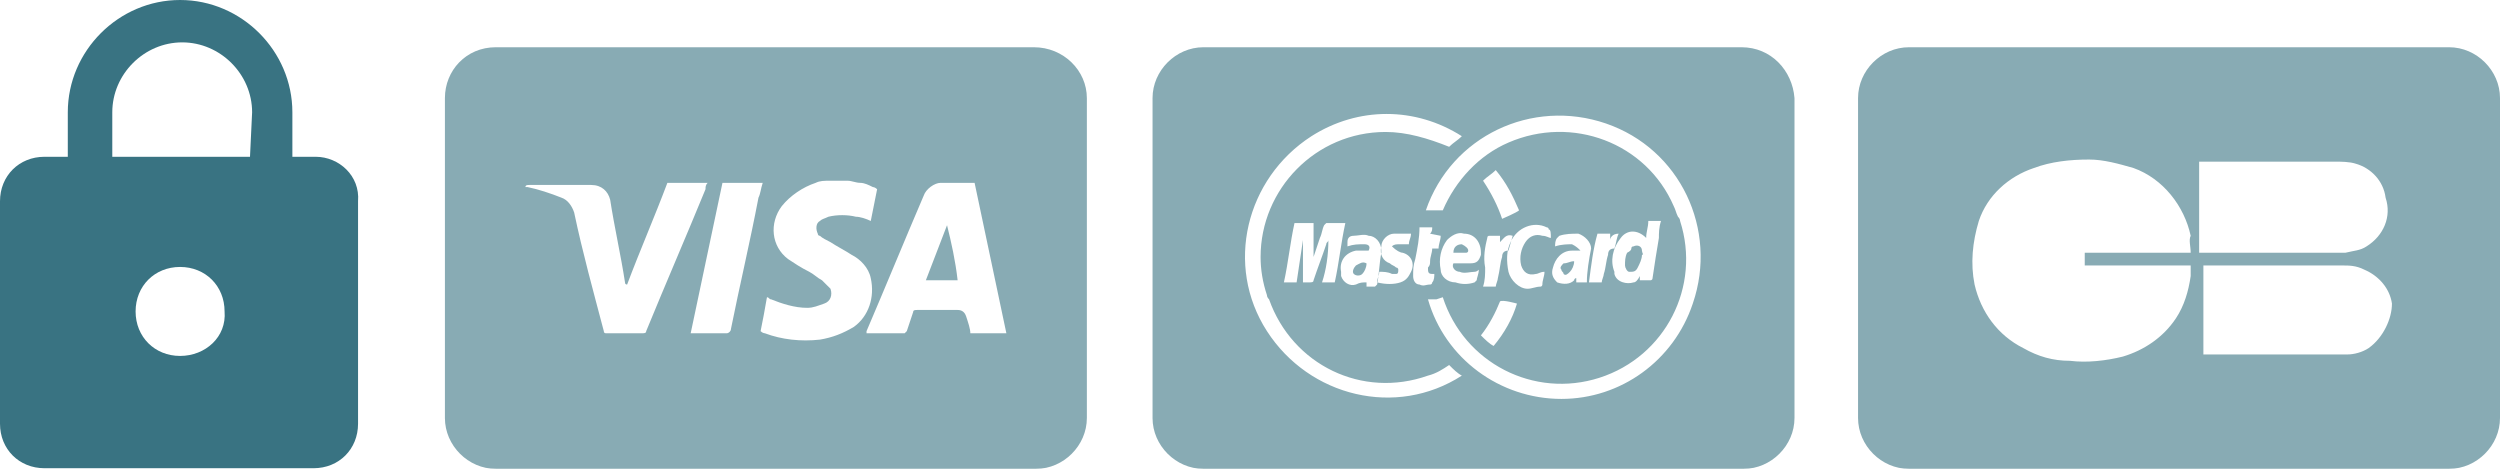 <?xml version="1.0" encoding="UTF-8"?>
<svg id="Calque_2" data-name="Calque 2" xmlns="http://www.w3.org/2000/svg" viewBox="0 0 118 22.13">
  <g id="Calque_1-2" data-name="Calque 1">
    <g id="Groupe_47" data-name="Groupe 47" style="fill: none; opacity: .6;">
      <path id="Tracé_298" data-name="Tracé 298" d="m69,11.53c-.2,0-.4.1-.4.4h.6s.1,0,.1-.1-.1-.2-.3-.3h0" style="fill: #397382;"/>
      <path id="Tracé_299" data-name="Tracé 299" d="m64,12.53c-.1.1-.2.3-.1.4.1.1.3.1.4,0h0c.1-.1.2-.3.2-.5-.2-.1-.3,0-.5.1" style="fill: #397382;"/>
      <path id="Tracé_300" data-name="Tracé 300" d="m73.8,12.43c-.1.1-.2.2-.1.3,0,.1.1.1.1.2.1.1.2,0,.3-.1.1-.1.2-.3.2-.5-.2,0-.3.1-.5.1" style="fill: #397382;"/>
      <path id="Tracé_301" data-name="Tracé 301" d="m77.5,11.83c0-.2-.2-.3-.4-.2q-.1,0-.1.1t-.2.2c-.1.2-.1.4-.1.6,0,.1.1.3.2.3.2,0,.3,0,.4-.2s.2-.4.2-.6c.1,0,0-.1,0-.2" style="fill: #397382;"/>
      <path id="Tracé_302" data-name="Tracé 302" d="m82.2,2.23h-25.4c-1.3,0-2.4,1.1-2.4,2.4v15.1c0,1.3,1.1,2.4,2.4,2.4h25.5c1.3,0,2.4-1.1,2.4-2.4V4.63c-.1-1.3-1.1-2.4-2.5-2.4m-14.2,8.9c0,.2-.1.4-.1.6h-.3c0,.2-.1.4-.1.6,0,.1,0,.2-.1.3,0,.2,0,.3.2.3h.1c0,.1,0,.3-.1.4,0,0,0,.1-.1.1-.2,0-.3.1-.5,0-.2,0-.3-.2-.3-.4h0c0-.3,0-.5.1-.8.1-.5.2-1,.2-1.5h.6c0,.1,0,.2-.1.3l.5.1m6.2.4c-.2,0-.5,0-.8.1,0-.1,0-.3.1-.4l.1-.1c.3-.1.6-.1.9-.1.3.1.6.4.6.7h0c-.1.5-.2,1.1-.2,1.6h-.5v-.2c-.1,0-.1.1-.1.1-.2.2-.5.2-.8.1-.2-.2-.3-.4-.2-.7.1-.4.4-.8.9-.8h.4c-.1-.1-.2-.2-.4-.3m2.2-.5c-.1.2-.1.4-.2.7-.2,0-.3.1-.3.3-.1.3-.1.6-.2.9,0,.1-.1.3-.1.4h-.6c.1-.8.2-1.6.4-2.3h.6v.3c0-.1.1-.3.4-.3m.7,2.3c-.3.1-.8,0-.9-.4v-.1c-.2-.5-.1-1.1.3-1.6.3-.4.8-.4,1.2,0,0-.3.1-.5.1-.8h.6c-.1.3-.1.6-.1.8-.1.6-.2,1.2-.3,1.9,0,.1-.1.1-.1.1h-.5v-.2c-.1.2-.2.3-.3.3m-3.9-2.1c-.1,0-.2-.1-.4-.1-.3-.1-.6,0-.8.3-.2.3-.3.7-.2,1.1.1.3.3.5.7.4h0c.1,0,.2-.1.4-.1,0,.2-.1.4-.1.6,0,0,0,.1-.1.1-.2,0-.4.1-.6.1-.4,0-.8-.4-.9-.8-.1-.5-.1-1,.1-1.4.3-.7,1.1-1,1.7-.7,0,0,.1,0,.1.1.1,0,.1.2.1.4m-1.6,3.1c-.2.7-.6,1.4-1.1,2-.2-.1-.4-.3-.6-.5.4-.5.7-1.1.9-1.6.1-.1.8.1.8.1Zm-.7-4c-.2-.6-.5-1.2-.9-1.8.2-.2.4-.3.6-.5.5.6.8,1.2,1.1,1.9-.1.1-.8.4-.8.4Zm-.7.9q0-.1.1-.1h.5v.3c.2-.2.3-.4.6-.3l-.2.7c-.2,0-.3.1-.3.3-.1.3-.1.6-.2,1,0,.1-.1.3-.1.4h-.6c.1-.3.1-.6.1-.9-.1-.5,0-1,.1-1.4m-.8,1.2h-.8c-.1.2.1.4.3.4h0c.2.1.5,0,.7,0q.1,0,.2-.1c0,.2-.1.4-.1.5l-.1.1c-.3.1-.6.1-.9,0-.4,0-.7-.3-.7-.6-.1-.5,0-1,.3-1.4.2-.2.5-.4.8-.3.5,0,.8.4.8.9v.1c-.1.3-.2.4-.5.4m-4-6.2c-3.3,0-5.9,2.7-5.9,5.9,0,.6.1,1.2.3,1.8q0,.1.1.2c1.1,3.1,4.4,4.7,7.5,3.6.4-.1.7-.3,1-.5.2.2.4.4.6.5-3.1,2-7.2,1-9.2-2.1s-1-7.2,2.1-9.2c2.2-1.4,4.9-1.4,7.1,0-.2.2-.4.3-.6.5-1-.4-2-.7-3-.7m.8,5.7c.4.1.6.5.4.9h0c-.1.2-.2.4-.5.5s-.7.1-1.1,0c0-.2.1-.3.1-.5.2,0,.4,0,.6.1h.2c.1,0,.1-.1.1-.2,0,0,0-.1-.1-.1-.1-.1-.2-.1-.3-.2-.3-.1-.5-.4-.4-.8,0-.3.3-.6.6-.6h.8c0,.2-.1.3-.1.5h-.4c-.2,0-.3,0-.4.1.2.2.4.3.5.3m-2.2,1.5c-.3.1-.6-.1-.7-.4v-.2c-.1-.5.2-.9.7-1h.6c.1-.2,0-.3-.2-.3-.3,0-.5,0-.8.1v-.2q0-.3.3-.3c.2,0,.5-.1.7,0,.3,0,.6.3.6.7v.1c-.1.5-.1,1-.2,1.5l-.1.1h-.4v-.2c-.2,0-.3,0-.5.1m-1.3-2.1c0,.1-.1.1-.1.2-.2.6-.4,1.1-.6,1.7,0,.1-.1.1-.2.1h-.3v-2h0c-.1.7-.2,1.3-.3,2h-.6c.2-.9.3-1.9.5-2.8h.9v1.6h0l.3-.9c.1-.2.1-.4.2-.6l.1-.1h.9c-.2.9-.3,1.9-.5,2.8h-.6c.2-.6.3-1.3.3-2h0m11,7.5c-2.9,0-5.5-1.9-6.3-4.7h.4l.3-.1c1,3.1,4.3,4.8,7.4,3.8s4.8-4.3,3.8-7.4q0-.1-.1-.2c-.1-.2-.1-.3-.2-.5-1.3-3-4.8-4.3-7.8-3-1.4.6-2.5,1.8-3.1,3.2h-.8c1.2-3.5,5-5.3,8.5-4.1s5.3,5,4.1,8.5c-.9,2.7-3.4,4.5-6.2,4.5" style="fill: #397382; isolation: isolate;"/>
    </g>
    <g id="g13" style="fill: none; opacity: .6;">
      <path id="path11" d="m115.6,2.23h-25.5c-1.3,0-2.4,1.1-2.4,2.4v15.1c0,1.3,1.1,2.4,2.4,2.4h25.5c1.3,0,2.4-1.1,2.4-2.4V4.63c0-1.3-1.1-2.4-2.4-2.4Zm-12.2,9.7h-5v.6h5v.5c-.1.7-.3,1.4-.7,2-.6.9-1.5,1.5-2.5,1.8-.8.2-1.7.3-2.5.2-.8,0-1.5-.2-2.2-.6-1.2-.6-2-1.7-2.3-3-.2-1-.1-2,.2-3,.4-1.2,1.4-2.1,2.6-2.5.8-.3,1.7-.4,2.6-.4.7,0,1.4.2,2.1.4,1.4.5,2.4,1.8,2.7,3.2-.1.2,0,.5,0,.8Zm8.4,4.5c-.3.2-.7.3-1,.3h-6.8v-4.2h6.5c.4,0,.7,0,1.1.2.7.3,1.2.9,1.3,1.6,0,.7-.4,1.6-1.1,2.1Zm-.1-4.8c-.3.2-.6.2-1,.3h-6.9v-4.3h6.4c.3,0,.7,0,1,.1.7.2,1.3.8,1.4,1.6.3.9-.1,1.8-.9,2.3Z" style="fill: #397382;"/>
    </g>
    <g id="Groupe_49" data-name="Groupe 49">
      <path id="Tracé_303" data-name="Tracé 303" d="m14.9,7.4h-1.1v-2.1c0-2.9-2.4-5.3-5.3-5.3S3.2,2.4,3.2,5.3v2.1h-1.1c-1.2,0-2.1.9-2.1,2.1h0v10.5c0,1.2.9,2.1,2.1,2.1h12.7c1.2,0,2.1-.9,2.1-2.1h0v-10.5c.1-1.2-.9-2.1-2-2.1h0m-6.4,9.4c-1.2,0-2.1-.9-2.1-2.1s.9-2.1,2.1-2.1,2.1.9,2.1,2.1c.1,1.2-.9,2.1-2.1,2.1h0m3.3-9.4h-6.5v-2.1c0-1.8,1.5-3.3,3.3-3.3s3.3,1.5,3.3,3.3l-.1,2.1Z" style="fill: #397382;"/>
    </g>
    <g id="g20" style="fill: none; opacity: .6;">
      <g id="Groupe_43" data-name="Groupe 43">
        <path id="Tracé_291" data-name="Tracé 291" d="m44.7,10.63l-1,2.6h1.5c-.1-.9-.3-1.8-.5-2.6h0" style="fill: #397382;"/>
        <path id="Tracé_292" data-name="Tracé 292" d="m48.8,2.23h-25.4c-1.4,0-2.4,1.1-2.4,2.4v15.1c0,1.3,1.1,2.4,2.4,2.4h25.5c1.3,0,2.4-1.1,2.4-2.4V4.63c0-1.3-1.1-2.4-2.5-2.4m-10,11c-.2-.1-.4-.3-.6-.4-.4-.2-.7-.4-1-.6-.8-.6-.9-1.7-.3-2.5.4-.5,1-.9,1.6-1.1.2-.1.4-.1.7-.1h.8c.2,0,.4.1.6.1s.4.1.6.2c0,0,.1,0,.2.1-.1.5-.2,1-.3,1.5-.2-.1-.5-.2-.7-.2-.4-.1-.9-.1-1.3,0-.2.1-.3.1-.4.2-.2.1-.2.4-.1.6,0,0,0,.1.1.1.1.1.3.2.5.3.3.2.7.4,1,.6.4.2.8.6.9,1.1.2.9-.1,1.8-.8,2.3-.5.3-1,.5-1.6.6-.9.1-1.8,0-2.6-.3,0,0-.1,0-.2-.1.1-.5.2-1,.3-1.6.1,0,.1.1.2.1.5.2,1.1.4,1.7.4.3,0,.5-.1.8-.2.3-.1.4-.4.3-.7-.2-.2-.3-.3-.4-.4m-3-3.9c-.4,2.1-.9,4.2-1.3,6.2,0,.1-.1.2-.2.2h-1.7c.5-2.4,1-4.7,1.5-7.1h1.9c-.1.3-.1.5-.2.7m-2.5-.4c-.9,2.2-1.9,4.5-2.8,6.7,0,.1-.1.1-.2.1h-1.7q-.1,0-.1-.1c-.5-1.9-1-3.7-1.4-5.6-.1-.3-.3-.6-.6-.7-.5-.2-1.1-.4-1.6-.5h-.1c0-.1.1-.1.2-.1h2.9c.5,0,.8.3.9.7.2,1.3.5,2.6.7,3.9q0,.1.1.1c.6-1.6,1.3-3.2,1.9-4.8h1.9c-.1.1-.1.2-.1.3m12.5,6.8c0-.2-.1-.5-.2-.8q-.1-.3-.4-.3h-1.9c-.1,0-.2,0-.2.1-.1.3-.2.6-.3.9l-.1.1h-1.8v-.1c.9-2.1,1.8-4.3,2.7-6.4.1-.3.5-.6.8-.6h1.6c.5,2.4,1,4.7,1.5,7.1h-1.7" style="fill: #397382; isolation: isolate;"/>
      </g>
    </g>
  </g>
</svg>